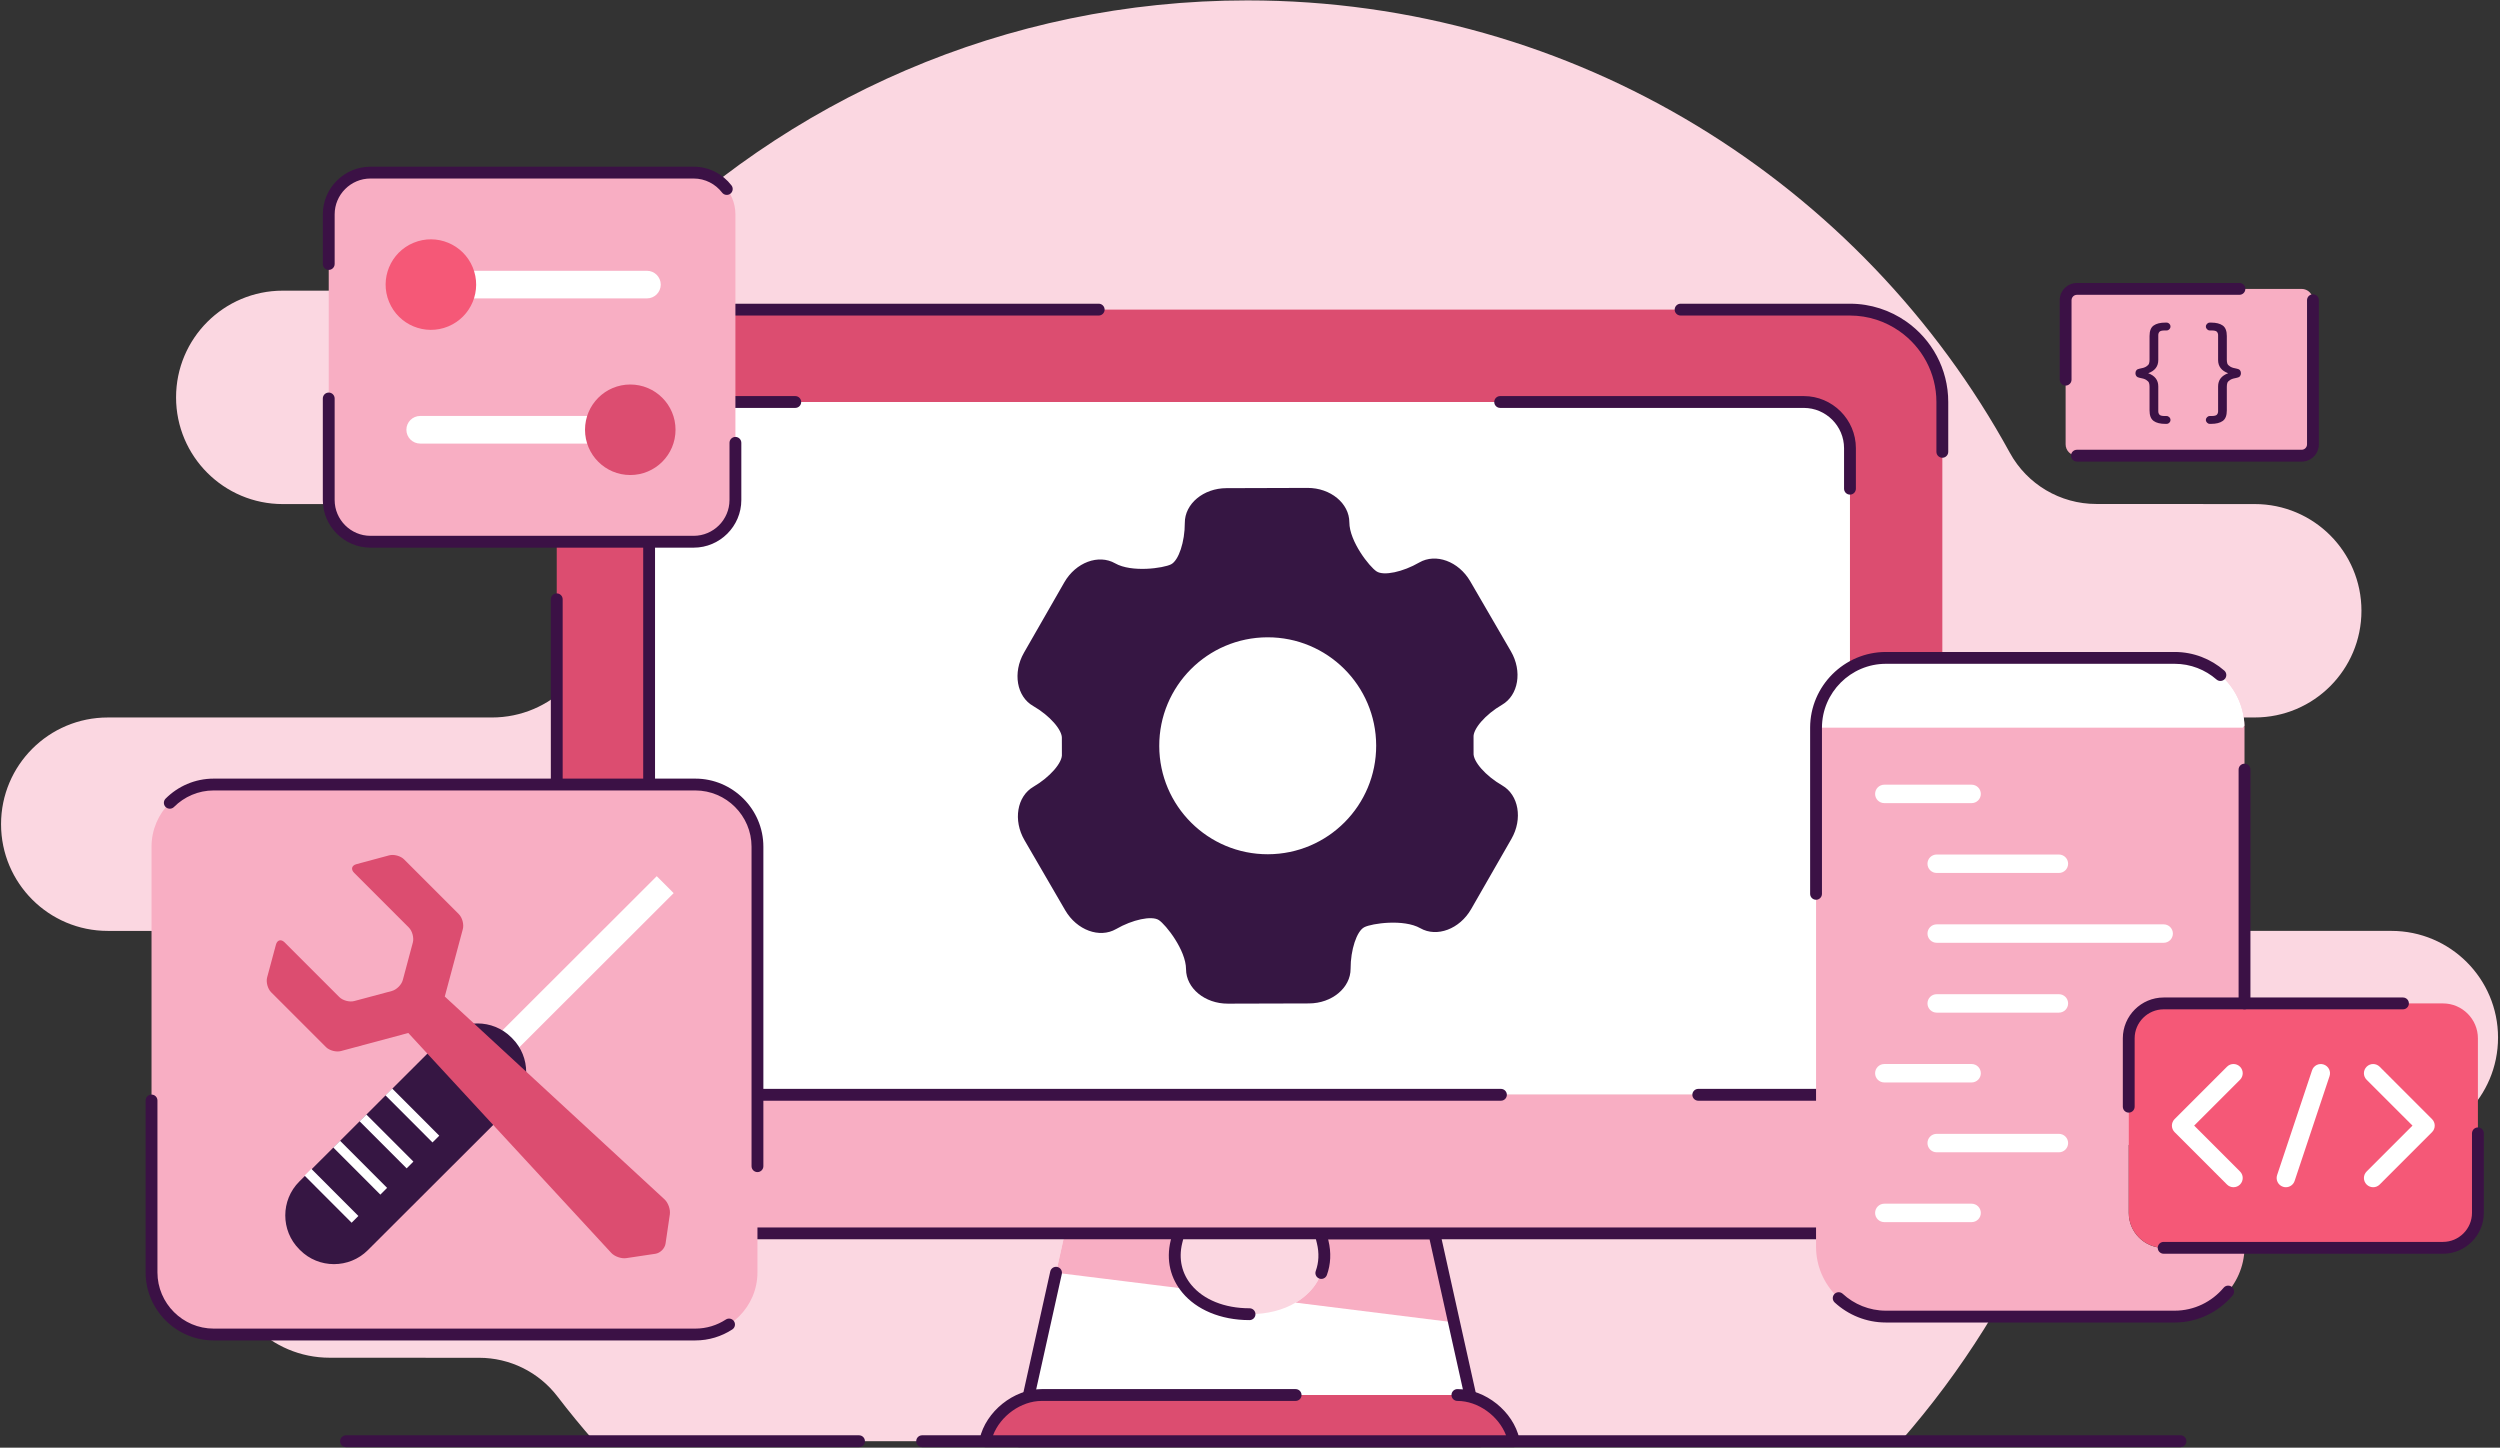 <svg width="1195" height="692" viewBox="0 0 1195 692" fill="none" xmlns="http://www.w3.org/2000/svg">
<rect x="0" y="0" width="1195" height="692" fill="#333333" stroke="none"/>
<g clip-path="url(#clip0_3344_3732)">
<path fill-rule="evenodd" clip-rule="evenodd" d="M283.99 688.895C277.907 681.96 272.055 674.817 266.436 667.483C257.521 655.849 243.696 649.023 229.041 649.023C200.762 648.993 157.605 648.993 157.605 648.993C129.435 648.993 106.601 626.159 106.601 597.989C106.601 569.819 129.435 546.981 157.605 546.981H318.786C346.956 546.981 369.794 524.147 369.794 495.977C369.794 467.806 346.956 444.972 318.786 444.972H51.513C23.343 444.972 0.505 422.135 0.505 393.964C0.505 365.794 23.339 342.957 51.513 342.957H235.139C263.309 342.957 286.147 320.122 286.147 291.952C286.147 263.782 263.309 240.948 235.139 240.948H135.167C106.997 240.948 84.159 218.11 84.159 189.94C84.159 161.77 106.997 138.936 135.167 138.936H266.285C279.039 138.936 291.253 133.766 300.13 124.61C375.432 47.807 480.329 0.19 596.264 0.19C753.364 0.19 890.199 87.63 960.711 216.436C968.977 231.52 984.808 240.899 1002.02 240.899C1033 240.941 1077.77 240.941 1077.77 240.941C1105.94 240.941 1128.77 263.775 1128.77 291.945C1128.77 320.115 1105.94 342.949 1077.77 342.949H977.794C949.624 342.949 926.786 365.783 926.786 393.957C926.786 422.127 949.624 444.965 977.794 444.965H1143.06C1171.23 444.965 1194.06 467.799 1194.06 495.969C1194.06 524.139 1171.23 546.973 1143.06 546.973H1022.67C1003.7 546.973 986.577 558.347 979.216 575.83C961.782 617.383 937.775 655.509 908.515 688.887H283.99V688.895Z" fill="#FBD7E1"/>
<path fill-rule="evenodd" clip-rule="evenodd" d="M1042.27 686.067H440.781C439.22 686.067 437.953 687.338 437.953 688.895C437.953 690.452 439.22 691.723 440.781 691.723H1042.27C1043.83 691.723 1045.1 690.456 1045.1 688.895C1045.1 687.334 1043.83 686.067 1042.27 686.067Z" fill="#3B1145"/>
<path fill-rule="evenodd" clip-rule="evenodd" d="M410.612 686.067H165.4C163.839 686.067 162.572 687.338 162.572 688.895C162.572 690.452 163.839 691.723 165.4 691.723H410.609C412.17 691.723 413.437 690.456 413.437 688.895C413.437 687.334 412.17 686.067 410.609 686.067H410.612Z" fill="#3B1145"/>
<path d="M928.438 192.154V545.397C928.438 569.683 908.572 589.549 884.286 589.549H310.278C290.91 589.549 274.351 576.916 268.442 559.471C266.952 555.055 266.123 550.314 266.123 545.397V192.154C266.123 167.868 285.993 148.002 310.278 148.002H884.282C893.664 148.002 902.379 150.973 909.56 156C920.99 164.003 928.438 177.25 928.438 192.154Z" fill="#DC4D70"/>
<path fill-rule="evenodd" clip-rule="evenodd" d="M268.955 425.751V286.469C268.955 284.908 267.687 283.641 266.126 283.641C264.565 283.641 263.298 284.908 263.298 286.469V425.751C263.298 427.312 264.565 428.579 266.126 428.579C267.687 428.579 268.955 427.312 268.955 425.751Z" fill="#3B1145"/>
<path fill-rule="evenodd" clip-rule="evenodd" d="M272.266 175.991C278.59 161.238 293.278 150.83 310.278 150.83H525.178C526.74 150.83 528.007 149.563 528.007 148.002C528.007 146.44 526.74 145.173 525.178 145.173H310.278C290.959 145.173 274.26 156.992 267.065 173.758C266.45 175.195 267.114 176.858 268.551 177.473C269.988 178.088 271.651 177.424 272.266 175.987V175.991Z" fill="#3B1145"/>
<path fill-rule="evenodd" clip-rule="evenodd" d="M803.328 150.83H884.282C893.061 150.83 901.218 153.617 907.938 158.316C918.637 165.805 925.606 178.201 925.606 192.15V215.98C925.606 217.537 926.873 218.808 928.434 218.808C929.995 218.808 931.262 217.537 931.262 215.98V192.15C931.262 176.293 923.343 162.196 911.178 153.681C903.541 148.334 894.26 145.173 884.278 145.173H803.324C801.763 145.173 800.496 146.44 800.496 148.002C800.496 149.563 801.763 150.83 803.324 150.83H803.328Z" fill="#3B1145"/>
<path fill-rule="evenodd" clip-rule="evenodd" d="M925.609 494.966V545.393C925.609 546.954 926.876 548.221 928.438 548.221C929.999 548.221 931.266 546.954 931.266 545.393V494.966C931.266 493.405 929.999 492.138 928.438 492.138C926.876 492.138 925.609 493.405 925.609 494.966Z" fill="#3B1145"/>
<path d="M707.673 688.895H486.898L504.784 608.371L508.974 589.549H563.338C563.003 590.876 562.674 592.2 562.343 593.58C560.242 602.186 562.286 610.079 567.419 616.15C573.543 623.493 584.192 628.18 597.278 628.18C605.831 628.18 613.392 626.193 619.298 622.663C629.785 616.535 635.193 605.768 632.214 593.58C631.878 592.2 631.55 590.876 631.222 589.549H685.582L695.021 632.106L707.662 688.895H707.673Z" fill="white"/>
<path d="M567.426 616.15L504.784 608.367L508.974 589.545H563.342C563.006 590.873 562.678 592.196 562.346 593.576C560.25 602.182 562.294 610.079 567.426 616.15Z" fill="#F8AEC3"/>
<path d="M695.033 632.102L619.309 622.663C629.8 616.535 635.208 605.768 632.225 593.58C631.889 592.2 631.558 590.876 631.233 589.549H685.594L695.033 632.102Z" fill="#F8AEC3"/>
<path fill-rule="evenodd" clip-rule="evenodd" d="M634.838 592.377L634.97 592.909C636.414 598.826 636.064 604.441 634.254 609.453C633.722 610.92 632.104 611.685 630.633 611.154C629.163 610.622 628.401 609.004 628.933 607.533C630.384 603.51 630.637 599.003 629.472 594.244C629.136 592.868 628.808 591.544 628.484 590.22C628.276 589.376 628.473 588.486 629.008 587.803C629.544 587.12 630.366 586.721 631.233 586.721H685.597C686.921 586.721 688.071 587.645 688.358 588.934L697.797 631.488L710.437 688.28C710.626 689.118 710.419 689.996 709.883 690.664C709.348 691.335 708.533 691.723 707.677 691.723H486.902C486.045 691.723 485.231 691.335 484.695 690.664C484.16 689.996 483.952 689.118 484.141 688.28L502.024 607.756C502.363 606.232 503.875 605.271 505.399 605.606C506.922 605.946 507.884 607.458 507.545 608.982L490.424 686.067H704.147L692.272 632.717L683.323 592.377H634.842H634.838Z" fill="#3B1145"/>
<path fill-rule="evenodd" clip-rule="evenodd" d="M560.597 588.859C560.261 590.198 559.929 591.529 559.594 592.917C557.267 602.469 559.56 611.229 565.262 617.979C571.827 625.853 583.223 631.012 597.282 631.012C598.843 631.012 600.11 629.745 600.11 628.184C600.11 626.623 598.843 625.356 597.282 625.356C585.173 625.356 575.263 621.143 569.595 614.344C565.02 608.929 563.225 601.903 565.092 594.252C565.424 592.871 565.748 591.555 566.08 590.239C566.457 588.723 565.541 587.188 564.025 586.807C562.512 586.43 560.974 587.347 560.593 588.863L560.597 588.859Z" fill="#3B1145"/>
<path d="M884.282 214.23V523.313H310.278V214.23C310.278 202.087 320.211 192.154 332.354 192.154H862.21C874.349 192.154 884.278 202.087 884.278 214.23H884.282Z" fill="white"/>
<path fill-rule="evenodd" clip-rule="evenodd" d="M881.454 488.861V523.313C881.454 524.875 882.721 526.142 884.282 526.142C885.843 526.142 887.11 524.875 887.11 523.313V488.861C887.11 487.299 885.843 486.032 884.282 486.032C882.721 486.032 881.454 487.299 881.454 488.861Z" fill="#3B1145"/>
<path fill-rule="evenodd" clip-rule="evenodd" d="M313.106 523.313V214.23C313.106 203.641 321.769 194.982 332.354 194.982H380.138C381.699 194.982 382.966 193.715 382.966 192.154C382.966 190.593 381.699 189.325 380.138 189.325H332.354C318.654 189.325 307.45 200.529 307.45 214.23V523.313C307.45 524.874 308.721 526.142 310.278 526.142C311.836 526.142 313.106 524.874 313.106 523.313Z" fill="#3B1145"/>
<path fill-rule="evenodd" clip-rule="evenodd" d="M717.078 194.982H862.217C872.798 194.982 881.457 203.641 881.457 214.23V233.602C881.457 235.163 882.724 236.43 884.285 236.43C885.847 236.43 887.114 235.163 887.114 233.602V214.23C887.114 200.529 875.91 189.325 862.217 189.325H717.078C715.517 189.325 714.25 190.593 714.25 192.154C714.25 193.715 715.517 194.982 717.078 194.982Z" fill="#3B1145"/>
<path d="M928.438 523.313V545.393C928.438 569.679 908.572 589.545 884.286 589.545H310.278C290.91 589.545 274.351 576.912 268.442 559.467C266.952 555.051 266.123 550.311 266.123 545.393V523.313H928.434H928.438Z" fill="#F8AEC3"/>
<path fill-rule="evenodd" clip-rule="evenodd" d="M925.609 526.142H811.775C810.213 526.142 808.946 524.875 808.946 523.313C808.946 521.752 810.213 520.485 811.775 520.485H928.437C929.999 520.485 931.266 521.752 931.266 523.313V545.393C931.266 571.233 910.125 592.374 884.285 592.374H310.278C295.933 592.374 283.036 585.865 274.4 575.645C273.393 574.449 273.54 572.666 274.736 571.659C275.927 570.652 277.715 570.803 278.722 571.995C286.317 580.981 297.656 586.717 310.278 586.717H884.282C907.01 586.717 925.605 568.125 925.605 545.393V526.142H925.609Z" fill="#3B1145"/>
<path fill-rule="evenodd" clip-rule="evenodd" d="M268.955 526.142V545.393C268.955 546.954 267.687 548.221 266.126 548.221C264.565 548.221 263.298 546.954 263.298 545.393V523.313C263.298 521.752 264.565 520.485 266.126 520.485H717.448C719.009 520.485 720.276 521.752 720.276 523.313C720.276 524.875 719.009 526.142 717.448 526.142H268.955Z" fill="#3B1145"/>
<path d="M723.622 688.895H470.946L471.059 688.344C473.707 676.53 485.793 666.815 497.936 666.815H696.632C708.771 666.815 720.861 676.53 723.505 688.344L723.614 688.895H723.622Z" fill="#DC4D70"/>
<path fill-rule="evenodd" clip-rule="evenodd" d="M719.877 686.067C716.362 676.82 706.52 669.643 696.636 669.643C695.074 669.643 693.807 668.376 693.807 666.815C693.807 665.254 695.074 663.987 696.636 663.987C710.023 663.987 723.354 674.701 726.269 687.726L726.39 688.329C726.559 689.163 726.348 690.026 725.809 690.682C725.273 691.342 724.47 691.72 723.618 691.72H470.946C470.098 691.72 469.291 691.339 468.755 690.682C468.22 690.026 468.005 689.159 468.175 688.329C468.175 688.329 468.288 687.779 468.299 687.726C471.214 674.697 484.549 663.987 497.936 663.987H619.305C620.867 663.987 622.134 665.254 622.134 666.815C622.134 668.376 620.867 669.643 619.305 669.643H497.936C488.037 669.643 478.176 676.839 474.683 686.067H719.877Z" fill="#3B1145"/>
<path d="M718.052 375.433C710.193 370.912 704.027 363.954 704.366 359.923L704.355 356.208V352.471C703.982 348.47 710.106 341.433 717.946 336.904C725.824 332.337 727.751 320.85 722.215 311.332L702.745 277.807C697.216 268.323 686.314 264.321 678.433 268.858C670.574 273.417 661.417 275.359 658.023 273.142C654.626 270.962 645.017 258.778 644.99 249.686C644.972 240.586 635.974 233.195 625 233.221L586.237 233.338C575.259 233.364 566.314 240.809 566.34 249.904C566.367 258.993 563.395 267.893 559.779 269.744C556.147 271.588 540.885 273.779 533.004 269.258C525.103 264.77 514.216 268.824 508.756 278.335L489.463 311.984C483.987 321.529 485.963 333.012 493.886 337.488C501.749 342.006 507.903 349.024 507.568 353.018L507.579 356.762L507.586 360.466C507.949 364.501 501.828 371.5 493.995 376.063C486.099 380.63 484.187 392.12 489.708 401.605L509.182 435.134C514.71 444.607 525.612 448.645 533.501 444.079C541.353 439.55 550.513 437.607 553.907 439.783C557.301 442.016 566.906 454.2 566.925 463.285C566.955 472.388 575.949 479.78 586.919 479.746L625.69 479.64C636.656 479.61 645.605 472.166 645.586 463.077C645.564 453.985 648.531 445.04 652.144 443.204C655.772 441.348 671.037 439.195 678.915 443.686C686.827 448.204 697.703 444.101 703.179 434.602L722.475 400.967C727.94 391.445 725.952 379.966 718.048 375.441L718.052 375.433ZM606.107 408.332C577.476 408.412 554.194 385.257 554.122 356.627C554.035 327.985 577.194 304.714 605.824 304.631C634.458 304.548 657.737 327.706 657.812 356.336C657.899 384.97 634.744 408.253 606.107 408.329V408.332Z" fill="#361643"/>
<path d="M362.063 608.197C362.063 624.537 348.695 637.902 332.354 637.902H102.14C85.803 637.902 72.431 624.537 72.431 608.197V404.72C72.431 388.379 85.803 375.011 102.14 375.011H332.354C348.698 375.011 362.063 388.383 362.063 404.72V608.197Z" fill="#F8AEC3"/>
<path fill-rule="evenodd" clip-rule="evenodd" d="M346.945 630.741C342.736 633.479 337.724 635.074 332.354 635.074H102.14C87.361 635.074 75.259 622.98 75.259 608.197V526.04C75.259 524.479 73.992 523.211 72.431 523.211C70.87 523.211 69.603 524.479 69.603 526.04V608.197C69.603 626.091 84.246 640.73 102.14 640.73H332.354C338.86 640.73 344.931 638.8 350.033 635.481C351.342 634.629 351.712 632.875 350.859 631.567C350.011 630.258 348.257 629.888 346.945 630.741Z" fill="#3B1145"/>
<path fill-rule="evenodd" clip-rule="evenodd" d="M83.16 385.736C88.032 380.864 94.752 377.835 102.14 377.835H332.354C347.141 377.835 359.235 389.933 359.235 404.716V557.438C359.235 558.999 360.502 560.266 362.063 560.266C363.624 560.266 364.891 558.999 364.891 557.438V404.716C364.891 386.822 350.252 372.179 332.354 372.179H102.14C93.195 372.179 85.057 375.837 79.162 381.738C78.058 382.84 78.058 384.635 79.162 385.74C80.267 386.841 82.059 386.841 83.16 385.74V385.736Z" fill="#3B1145"/>
<path d="M322.011 426.92L313.925 418.816L214.749 517.875L222.834 525.972L322.011 426.92Z" fill="white"/>
<path d="M244.846 528.668C253.742 519.78 253.753 505.235 244.872 496.342L244.416 495.882C235.535 486.986 220.986 486.975 212.086 495.856L143.045 564.795C134.149 573.68 134.137 588.221 143.015 597.121L143.467 597.574C152.348 606.474 166.893 606.485 175.797 597.604L244.846 528.668Z" fill="#361643"/>
<path fill-rule="evenodd" clip-rule="evenodd" d="M171.309 581.23L148.803 558.694L145.564 561.929L168.07 584.465L171.309 581.23Z" fill="white"/>
<path fill-rule="evenodd" clip-rule="evenodd" d="M185.04 567.805L162.542 545.272L159.306 548.501L181.808 571.033L185.04 567.801V567.805Z" fill="white"/>
<path fill-rule="evenodd" clip-rule="evenodd" d="M197.609 555.243L175.107 532.718L171.872 535.95L194.374 558.479L197.609 555.243Z" fill="white"/>
<path fill-rule="evenodd" clip-rule="evenodd" d="M209.967 542.855L187.469 520.319L184.233 523.551L206.731 546.087L209.971 542.855H209.967Z" fill="white"/>
<path d="M317.658 573.303L212.603 476.34L221.231 444.12C221.835 441.85 220.978 438.614 219.312 436.955L193.14 410.776C191.477 409.113 188.245 408.249 185.979 408.868L170.374 413.069C168.1 413.676 167.606 415.539 169.269 417.206L195.414 443.351C197.081 445.014 197.941 448.246 197.334 450.52L192.544 468.436C191.941 470.725 189.573 473.082 187.299 473.693L169.345 478.497C167.067 479.12 163.85 478.249 162.179 476.582L136.038 450.44C134.368 448.777 132.501 449.271 131.897 451.549L127.7 467.15C127.082 469.424 127.949 472.645 129.616 474.311L155.787 500.487C157.458 502.15 160.675 503.013 162.956 502.406L195.165 493.763L292.177 598.875C293.776 600.606 296.989 601.741 299.323 601.394L313.269 599.308C315.603 598.958 317.79 596.763 318.133 594.432L320.185 580.449C320.521 578.115 319.389 574.902 317.658 573.307V573.303Z" fill="#DC4D70"/>
<path d="M351.527 239.014C351.527 249.98 342.551 258.951 331.585 258.951H177.072C166.109 258.951 157.134 249.98 157.134 239.014V102.447C157.134 91.484 166.109 82.505 177.072 82.505H331.585C342.551 82.505 351.527 91.48 351.527 102.447V239.014Z" fill="#F8AEC3"/>
<path fill-rule="evenodd" clip-rule="evenodd" d="M348.699 211.677V239.014C348.699 248.422 340.998 256.123 331.585 256.123H177.072C167.663 256.123 159.962 248.422 159.962 239.014V190.472C159.962 188.914 158.695 187.644 157.134 187.644C155.573 187.644 154.306 188.914 154.306 190.472V239.014C154.306 251.537 164.552 261.78 177.072 261.78H331.585C344.109 261.78 354.355 251.537 354.355 239.014V211.677C354.355 210.116 353.088 208.848 351.527 208.848C349.966 208.848 348.699 210.116 348.699 211.677Z" fill="#3B1145"/>
<path fill-rule="evenodd" clip-rule="evenodd" d="M159.966 126.19V102.447C159.966 93.038 167.667 85.334 177.076 85.334H331.585C337.099 85.334 342.027 87.981 345.161 92.065C346.112 93.302 347.888 93.536 349.128 92.585C350.365 91.635 350.599 89.859 349.649 88.622C345.478 83.192 338.92 79.677 331.585 79.677H177.072C164.552 79.677 154.306 89.927 154.306 102.447V126.19C154.306 127.751 155.573 129.018 157.134 129.018C158.695 129.018 159.962 127.751 159.962 126.19H159.966Z" fill="#3B1145"/>
<path d="M309.238 142.635H213.516C209.873 142.635 206.917 139.683 206.917 136.04C206.917 132.397 209.873 129.437 213.516 129.437H309.238C312.881 129.437 315.837 132.393 315.837 136.04C315.837 139.686 312.881 142.635 309.238 142.635Z" fill="white"/>
<path d="M214.246 156.025C225.285 151.452 230.527 138.796 225.954 127.757C221.382 116.718 208.726 111.476 197.687 116.049C186.648 120.621 181.406 133.277 185.979 144.316C190.551 155.355 203.207 160.597 214.246 156.025Z" fill="#F55877"/>
<path d="M296.578 212.028H200.856C197.213 212.028 194.253 209.071 194.253 205.428C194.253 201.785 197.209 198.825 200.856 198.825H296.578C300.228 198.825 303.181 201.782 303.181 205.428C303.181 209.071 300.225 212.028 296.578 212.028Z" fill="white"/>
<path d="M301.27 227.063C313.218 227.063 322.904 217.377 322.904 205.428C322.904 193.48 313.218 183.793 301.27 183.793C289.321 183.793 279.635 193.48 279.635 205.428C279.635 217.377 289.321 227.063 301.27 227.063Z" fill="#DC4D70"/>
<path d="M1105.59 212.408C1105.59 215.38 1103.16 217.812 1100.18 217.812H992.773C989.797 217.812 987.365 215.38 987.365 212.408V143.503C987.365 140.531 989.801 138.095 992.773 138.095H1100.18C1103.16 138.095 1105.59 140.531 1105.59 143.503V212.408Z" fill="#F8AEC3"/>
<path fill-rule="evenodd" clip-rule="evenodd" d="M990.193 181.482V143.503C990.193 142.085 991.355 140.923 992.773 140.923H1070.45C1072.01 140.923 1073.28 139.656 1073.28 138.095C1073.28 136.534 1072.01 135.267 1070.45 135.267H992.773C988.244 135.267 984.537 138.977 984.537 143.503V181.482C984.537 183.043 985.804 184.31 987.365 184.31C988.926 184.31 990.193 183.043 990.193 181.482Z" fill="#3B1145"/>
<path fill-rule="evenodd" clip-rule="evenodd" d="M1102.76 143.503V212.408C1102.76 213.826 1101.6 214.984 1100.19 214.984H992.773C991.211 214.984 989.944 216.251 989.944 217.812C989.944 219.374 991.211 220.641 992.773 220.641H1100.19C1104.71 220.641 1108.42 216.938 1108.42 212.408V143.503C1108.42 141.942 1107.15 140.674 1105.59 140.674C1104.03 140.674 1102.76 141.942 1102.76 143.503Z" fill="#3B1145"/>
<path d="M1029.44 201.208C1028.13 200.281 1027.48 198.606 1027.48 196.178V184.883C1027.48 184.133 1027.4 183.507 1027.22 183.009C1027.04 182.511 1026.59 182.04 1025.88 181.591C1025.17 181.146 1024.06 180.799 1022.56 180.546C1021.95 180.437 1021.51 180.196 1021.2 179.822C1020.89 179.445 1020.74 178.978 1020.74 178.408C1020.74 177.839 1020.9 177.36 1021.2 176.986C1021.51 176.609 1021.96 176.372 1022.56 176.266C1024.06 176.017 1025.17 175.674 1025.88 175.218C1026.6 174.773 1027.04 174.301 1027.22 173.807C1027.4 173.298 1027.48 172.68 1027.48 171.933V160.631C1027.48 158.203 1028.13 156.528 1029.44 155.601C1030.74 154.677 1032.59 154.205 1034.97 154.205H1035.62C1036.12 154.205 1036.56 154.394 1036.93 154.767C1037.31 155.14 1037.49 155.582 1037.49 156.079C1037.49 156.577 1037.31 157.022 1036.93 157.392C1036.56 157.769 1036.12 157.954 1035.62 157.954H1034.82C1033.46 157.954 1032.59 158.169 1032.22 158.599C1031.85 159.021 1031.66 159.56 1031.66 160.205V172.092C1031.66 175.127 1030.05 177.228 1026.84 178.412C1030.05 179.588 1031.66 181.693 1031.66 184.729V196.615C1031.66 197.252 1031.85 197.792 1032.22 198.222C1032.6 198.651 1033.46 198.863 1034.82 198.863H1035.62C1036.12 198.863 1036.56 199.055 1036.93 199.425C1037.31 199.802 1037.49 200.239 1037.49 200.741C1037.49 201.242 1037.31 201.676 1036.93 202.049C1036.56 202.423 1036.12 202.611 1035.62 202.611H1034.97C1032.58 202.611 1030.74 202.147 1029.44 201.22V201.208Z" fill="#3B1145"/>
<path d="M1054.97 202.042C1054.6 201.668 1054.41 201.231 1054.41 200.733C1054.41 200.235 1054.6 199.794 1054.97 199.417C1055.35 199.044 1055.78 198.855 1056.28 198.855H1057.09C1058.44 198.855 1059.31 198.64 1059.68 198.214C1060.06 197.784 1060.25 197.249 1060.25 196.607V184.721C1060.25 181.685 1061.85 179.581 1065.06 178.404C1061.86 177.22 1060.25 175.12 1060.25 172.084V160.201C1060.25 159.556 1060.06 159.021 1059.68 158.595C1059.31 158.165 1058.45 157.954 1057.09 157.954H1056.28C1055.78 157.954 1055.35 157.769 1054.97 157.392C1054.6 157.022 1054.41 156.581 1054.41 156.079C1054.41 155.578 1054.6 155.14 1054.97 154.767C1055.35 154.394 1055.78 154.205 1056.28 154.205H1056.93C1059.32 154.205 1061.16 154.673 1062.47 155.601C1063.77 156.528 1064.42 158.206 1064.42 160.631V171.933C1064.42 172.684 1064.51 173.302 1064.68 173.807C1064.86 174.305 1065.31 174.773 1066.03 175.218C1066.74 175.67 1067.84 176.017 1069.34 176.262C1069.95 176.372 1070.4 176.613 1070.71 176.986C1071.01 177.36 1071.16 177.839 1071.16 178.408C1071.16 178.978 1071.01 179.445 1070.71 179.822C1070.4 180.196 1069.95 180.441 1069.34 180.546C1067.84 180.799 1066.74 181.146 1066.03 181.591C1065.31 182.036 1064.86 182.507 1064.68 183.009C1064.51 183.507 1064.42 184.133 1064.42 184.887V196.181C1064.42 198.61 1063.77 200.288 1062.47 201.216C1061.17 202.143 1059.31 202.611 1056.93 202.611H1056.28C1055.78 202.611 1055.35 202.423 1054.97 202.049V202.042Z" fill="#3B1145"/>
<path d="M1017.55 496.305V579.759C1017.55 588.961 1025.06 596.477 1034.22 596.477H1072.88C1072.61 614.578 1057.68 629.33 1039.48 629.33H901.459C883.09 629.33 868.07 614.314 868.07 595.979V347.791C868.104 329.46 883.124 314.47 901.459 314.47H1039.48C1057.52 314.47 1072.31 328.932 1072.84 346.833C1072.87 347.161 1072.87 347.527 1072.87 347.859V479.629H1034.22C1025.06 479.629 1017.55 487.145 1017.55 496.308L1017.55 496.305Z" fill="#F8AEC3"/>
<path d="M1072.84 346.829C1072.34 347.455 1072.05 347.825 1072.05 347.825H868.108L868.074 347.787C868.108 329.456 883.128 314.466 901.463 314.466H1039.49C1057.53 314.466 1072.32 328.928 1072.84 346.829Z" fill="white"/>
<path d="M942.428 383.896H900.705C898.269 383.896 896.3 381.923 896.3 379.487C896.3 377.051 898.273 375.083 900.705 375.083H942.428C944.865 375.083 946.837 377.051 946.837 379.487C946.837 381.923 944.861 383.896 942.428 383.896Z" fill="white"/>
<path d="M984.152 417.277H925.738C923.301 417.277 921.333 415.305 921.333 412.869C921.333 410.433 923.301 408.461 925.738 408.461H984.152C986.588 408.461 988.56 410.437 988.56 412.869C988.56 415.301 986.584 417.277 984.152 417.277Z" fill="white"/>
<path d="M1034.23 450.655H925.745C923.309 450.655 921.34 448.683 921.34 446.247C921.34 443.811 923.309 441.839 925.745 441.839H1034.23C1036.66 441.839 1038.64 443.815 1038.64 446.247C1038.64 448.679 1036.66 450.655 1034.23 450.655Z" fill="white"/>
<path d="M984.152 484.041H925.738C923.301 484.041 921.333 482.065 921.333 479.633C921.333 477.2 923.301 475.224 925.738 475.224H984.152C986.588 475.224 988.56 477.197 988.56 479.633C988.56 482.069 986.584 484.041 984.152 484.041Z" fill="white"/>
<path d="M942.428 517.415H900.705C898.269 517.415 896.3 515.439 896.3 513.007C896.3 510.575 898.273 508.599 900.705 508.599H942.428C944.865 508.599 946.837 510.575 946.837 513.007C946.837 515.439 944.861 517.415 942.428 517.415Z" fill="white"/>
<path d="M984.152 550.797H925.738C923.301 550.797 921.333 548.821 921.333 546.389C921.333 543.956 923.301 541.98 925.738 541.98H984.152C986.588 541.98 988.56 543.953 988.56 546.389C988.56 548.825 986.584 550.797 984.152 550.797Z" fill="white"/>
<path d="M942.428 584.179H900.705C898.269 584.179 896.3 582.207 896.3 579.774C896.3 577.342 898.273 575.366 900.705 575.366H942.428C944.865 575.366 946.837 577.338 946.837 579.774C946.837 582.21 944.861 584.179 942.428 584.179Z" fill="white"/>
<path d="M1184.44 496.32V579.774C1184.44 588.953 1176.93 596.461 1167.75 596.461H1034.22C1025.05 596.461 1017.53 588.953 1017.53 579.774V496.32C1017.53 487.148 1025.05 479.633 1034.22 479.633H1167.75C1176.93 479.633 1184.44 487.145 1184.44 496.32Z" fill="#F55877"/>
<path fill-rule="evenodd" clip-rule="evenodd" d="M1020.36 529.004V496.32C1020.36 488.702 1026.6 482.461 1034.23 482.461H1148.63C1150.19 482.461 1151.45 481.194 1151.45 479.633C1151.45 478.071 1150.19 476.804 1148.63 476.804H1034.23C1023.49 476.804 1014.71 485.591 1014.71 496.32V529.004C1014.71 530.565 1015.97 531.832 1017.53 531.832C1019.1 531.832 1020.36 530.565 1020.36 529.004Z" fill="#3B1145"/>
<path fill-rule="evenodd" clip-rule="evenodd" d="M1181.61 541.739V579.77C1181.61 587.392 1175.37 593.629 1167.75 593.629H1034.22C1032.66 593.629 1031.4 594.896 1031.4 596.458C1031.4 598.019 1032.66 599.286 1034.22 599.286H1167.75C1178.48 599.286 1187.27 590.503 1187.27 579.77V541.739C1187.27 540.178 1186 538.911 1184.44 538.911C1182.88 538.911 1181.61 540.178 1181.61 541.739Z" fill="#3B1145"/>
<path d="M1134.37 567.496C1133.24 567.496 1132.11 567.062 1131.25 566.202C1129.52 564.482 1129.52 561.692 1131.25 559.972L1153.17 538.047L1131.25 516.133C1129.52 514.41 1129.52 511.623 1131.25 509.896C1132.97 508.176 1135.75 508.176 1137.48 509.896L1162.51 534.936C1163.34 535.762 1163.8 536.882 1163.8 538.051C1163.8 539.22 1163.34 540.34 1162.51 541.169L1137.48 566.21C1136.62 567.066 1135.49 567.499 1134.36 567.499L1134.37 567.496Z" fill="white"/>
<path d="M1067.61 567.492C1066.49 567.492 1065.36 567.062 1064.5 566.198L1039.46 541.162C1038.63 540.336 1038.17 539.212 1038.17 538.043C1038.17 536.874 1038.64 535.754 1039.46 534.928L1064.5 509.892C1066.22 508.169 1069.01 508.169 1070.73 509.892C1072.45 511.619 1072.45 514.41 1070.73 516.129L1048.81 538.043L1070.73 559.968C1072.45 561.688 1072.45 564.475 1070.73 566.198C1069.87 567.058 1068.74 567.488 1067.61 567.488V567.492Z" fill="white"/>
<path d="M1092.64 567.495C1092.18 567.495 1091.72 567.424 1091.25 567.265C1088.94 566.496 1087.69 564 1088.46 561.692L1105.16 511.623C1105.92 509.315 1108.42 508.059 1110.73 508.836C1113.04 509.605 1114.29 512.102 1113.52 514.413L1096.83 564.482C1096.21 566.33 1094.49 567.495 1092.64 567.495Z" fill="white"/>
<path fill-rule="evenodd" clip-rule="evenodd" d="M1062.9 615.539C1057.28 622.226 1048.86 626.502 1039.49 626.502H901.463C893.517 626.502 886.258 623.432 880.809 618.421C879.659 617.365 877.867 617.44 876.811 618.586C875.755 619.737 875.831 621.528 876.977 622.584C883.437 628.52 892.047 632.159 901.459 632.159H1039.48C1050.58 632.159 1060.57 627.098 1067.23 619.175C1068.23 617.979 1068.07 616.196 1066.88 615.189C1065.69 614.186 1063.9 614.34 1062.9 615.536V615.539Z" fill="#3B1145"/>
<path fill-rule="evenodd" clip-rule="evenodd" d="M870.898 427.259V347.791C870.932 331.017 884.678 317.298 901.459 317.298H1039.48C1047.12 317.298 1054.12 320.134 1059.49 324.802C1060.67 325.828 1062.46 325.704 1063.48 324.527C1064.51 323.351 1064.38 321.563 1063.21 320.537C1056.84 314.998 1048.54 311.641 1039.48 311.641H901.459C881.571 311.641 865.279 327.898 865.242 347.787V427.259C865.242 428.821 866.509 430.088 868.07 430.088C869.631 430.088 870.898 428.821 870.898 427.259Z" fill="#3B1145"/>
<path fill-rule="evenodd" clip-rule="evenodd" d="M1070.05 367.868V479.625C1070.05 481.186 1071.32 482.453 1072.88 482.453C1074.44 482.453 1075.71 481.186 1075.71 479.625V367.868C1075.71 366.307 1074.44 365.04 1072.88 365.04C1071.32 365.04 1070.05 366.307 1070.05 367.868Z" fill="#3B1145"/>
</g>
<defs>
<clipPath id="clip0_3344_3732">
<rect width="1193.55" height="691.534" fill="white" transform="translate(0.505 0.19)"/>
</clipPath>
</defs>
</svg>
